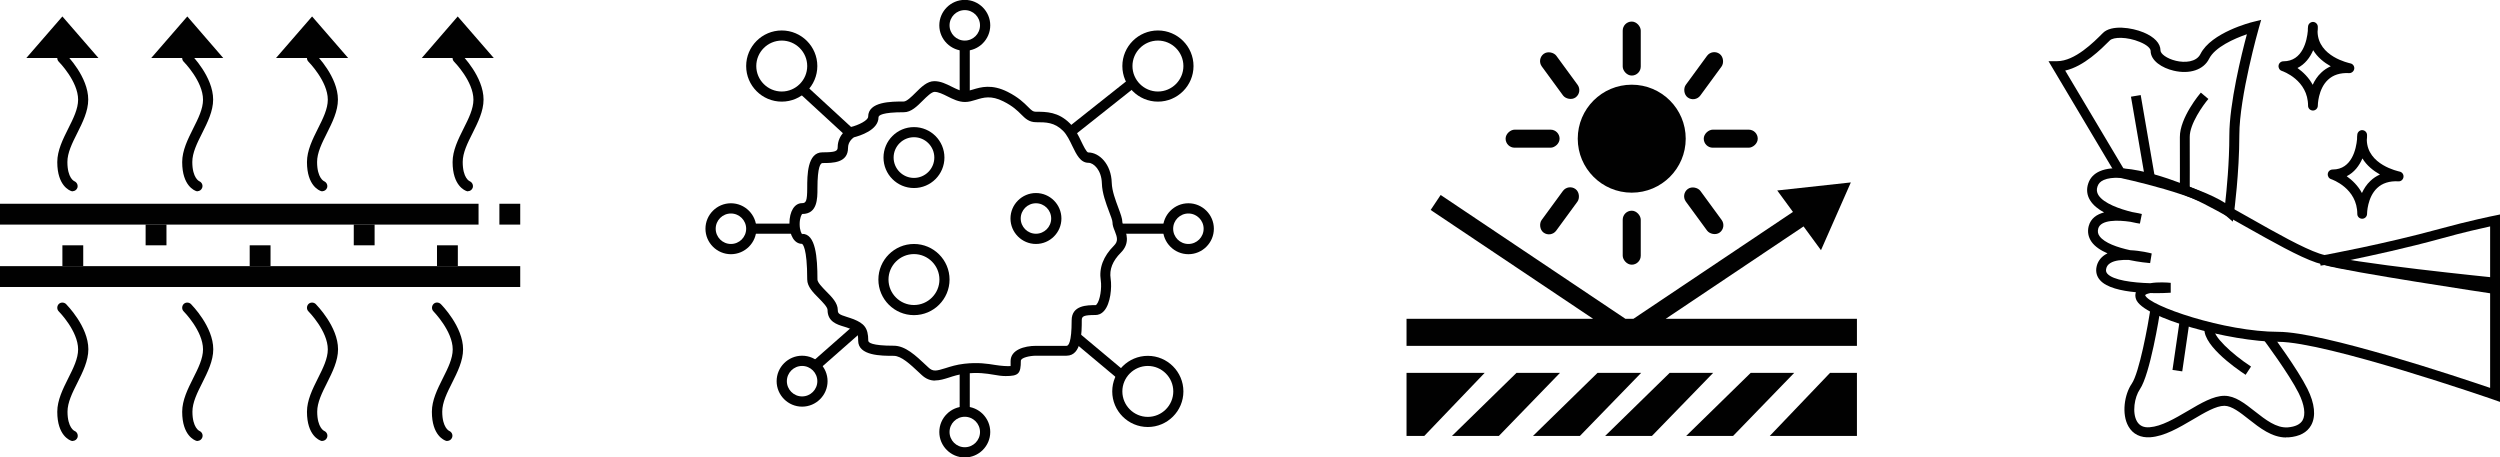 <?xml version="1.0" encoding="UTF-8"?> <svg xmlns="http://www.w3.org/2000/svg" id="katman_2" viewBox="0 0 205.15 37.54"><defs><style>.cls-1{fill:#010101;}</style></defs><g id="katman_1"><g><polygon class="cls-1" points="115.42 30.6 121.83 30.6 116.88 35.77 115.42 35.77 115.42 30.6"></polygon><polygon class="cls-1" points="152.38 35.77 145.23 35.77 150.17 30.6 152.38 30.6 152.38 35.77"></polygon><polygon class="cls-1" points="124.44 30.6 128.01 30.6 123 35.77 119.15 35.77 124.44 30.6"></polygon><polygon class="cls-1" points="131.09 30.6 134.67 30.6 129.65 35.77 125.8 35.77 131.09 30.6"></polygon><polygon class="cls-1" points="137.01 30.6 140.58 30.6 135.56 35.77 131.72 35.77 137.01 30.6"></polygon><polygon class="cls-1" points="143.66 30.6 147.23 30.6 142.22 35.77 138.37 35.77 143.66 30.6"></polygon><circle class="cls-1" cx="133.9" cy="11.38" r="4.43"></circle><rect class="cls-1" x="133.16" y="1.77" width="1.48" height="4.43" rx=".74" ry=".74"></rect><rect class="cls-1" x="133.16" y="17.29" width="1.48" height="4.43" rx=".74" ry=".74"></rect><rect class="cls-1" x="141.29" y="9.16" width="1.48" height="4.43" rx=".74" ry=".74" transform="translate(130.65 153.41) rotate(-90)"></rect><rect class="cls-1" x="125.03" y="9.16" width="1.48" height="4.43" rx=".74" ry=".74" transform="translate(114.39 137.15) rotate(-90)"></rect><g><rect class="cls-1" x="127.25" y="15.07" width="1.48" height="4.43" rx=".74" ry=".74" transform="translate(221.05 106.84) rotate(-143.8)"></rect><rect class="cls-1" x="139.07" y="3.99" width="1.48" height="4.43" rx=".74" ry=".74" transform="translate(248.96 93.79) rotate(-143.8)"></rect></g><g><rect class="cls-1" x="139.07" y="15.07" width="1.48" height="4.43" rx=".74" ry=".74" transform="translate(16.78 85.92) rotate(-36.2)"></rect><rect class="cls-1" x="127.25" y="3.99" width="1.48" height="4.43" rx=".74" ry=".74" transform="translate(21.04 76.79) rotate(-36.2)"></rect></g><polygon class="cls-1" points="136.69 26.16 148 18.58 149.43 20.53 151.88 14.97 145.84 15.63 147.13 17.39 134.04 26.16 133.38 26.16 118.22 16 117.4 17.23 130.73 26.16 115.42 26.16 115.42 28.38 152.38 28.38 152.38 26.16 136.69 26.16"></polygon></g><g><path class="cls-1" d="M205.15,32.98l-.54-.19c-.14-.05-13.71-4.74-17.64-4.74s-11.18-1.96-11.69-3.51c-.07-.2-.07-.39-.01-.56-1.19-.11-2.41-.38-2.94-.99-.27-.3-.37-.68-.29-1.08,.08-.42,.33-.77,.7-1.01,.07-.04,.13-.08,.2-.11-.55-.24-1.03-.55-1.31-.95-.27-.39-.35-.83-.23-1.29,.17-.63,.66-.96,1.26-1.12-.48-.26-.9-.59-1.15-1-.26-.42-.31-.9-.15-1.37,.15-.46,.47-.8,.95-1.01,2.14-.95,7.01,1.1,7.96,1.52,1.15,.51,2.72,1.4,4.39,2.34,2.13,1.21,4.34,2.45,5.68,2.9,2.35,.78,14.33,1.96,14.45,1.98l.36,.04v10.17Zm-28.65-8.94c-.26,.05-.43,.11-.47,.18,.28,.87,6.52,3.01,10.94,3.01,3.65,0,14.75,3.71,17.37,4.6v-8.3c-2.08-.21-12.04-1.23-14.26-1.98-1.41-.47-3.65-1.74-5.82-2.96-1.65-.93-3.2-1.81-4.32-2.3-2.68-1.18-5.98-2.11-7.31-1.52-.27,.12-.43,.29-.51,.53-.09,.26-.06,.48,.07,.7,.43,.7,1.79,1.16,2.77,1.4,.4,.06,.7,.14,.8,.16l-.16,.79c-.09-.01-.39-.06-.78-.15-1.01-.15-2.44-.19-2.64,.56-.06,.23-.03,.43,.11,.62,.4,.56,1.49,.93,2.51,1.15,.86,.04,1.63,.23,1.77,.27l-.13,.79c-.17-.01-.89-.08-1.75-.26-.58-.02-1.16,.03-1.52,.26-.19,.12-.3,.27-.34,.48-.03,.16,0,.27,.1,.39,.47,.53,2.05,.74,3.52,.78,.65-.11,1.38-.06,1.68-.03v.81c-.18,.01-.82,.05-1.63,.03Z"></path><path class="cls-1" d="M205.15,24.19l-.46-.07c-.49-.07-11.9-1.79-13.96-2.37l-.3,.05-.15-.79,.4-.07c.2-.04,4.97-.91,9.52-2.16,2.4-.66,4.45-1.08,4.47-1.08l.48-.1v6.6Zm-12.41-2.83c3.36,.64,9.82,1.62,11.6,1.89v-4.67c-.74,.16-2.25,.5-3.93,.97-2.86,.79-5.81,1.43-7.67,1.81Z"></path><path class="cls-1" d="M183.21,18.18l-.56-.49c-1.94-1.69-8.64-3.08-8.71-3.1l-.17-.04-5.67-9.53h.71c1.45,0,3.01-1.56,3.75-2.31,.7-.7,2.38-.45,3.34-.05,.89,.37,1.39,.9,1.39,1.48,0,.27,.51,.67,1.27,.85,.71,.17,1.67,.12,2.01-.56,.88-1.76,4.16-2.6,4.3-2.63l.68-.17-.19,.67c-.02,.06-1.6,5.64-1.6,8.77s-.43,6.32-.43,6.35l-.1,.74Zm-8.93-4.34c1.02,.22,5.99,1.34,8.32,2.82,.12-1.08,.34-3.29,.34-5.56,0-2.6,1-6.66,1.44-8.29-1.05,.36-2.62,1.06-3.1,2.01-.45,.91-1.6,1.29-2.91,.98-.94-.22-1.89-.81-1.89-1.63,0-.18-.27-.48-.89-.73-1.03-.43-2.17-.42-2.46-.12-.72,.72-2.13,2.13-3.66,2.47l4.81,8.08Z"></path><rect class="cls-1" x="175.44" y="7.81" width=".81" height="6.87" transform="translate(.65 30.04) rotate(-9.78)"></rect><path class="cls-1" d="M179.69,15.63h-.81s.01-2.92,0-4.38c-.01-1.6,1.65-3.57,1.72-3.65l.62,.52c-.43,.5-1.54,2.05-1.53,3.12,.01,1.46,0,4.39,0,4.39Z"></path><path class="cls-1" d="M187.6,35.9c-1.17,0-2.17-.79-3.06-1.49-.72-.57-1.41-1.11-2.01-1.11-.68,0-1.61,.55-2.59,1.13-1.14,.67-2.33,1.37-3.48,1.45-.8,.06-1.44-.25-1.8-.89-.58-1.01-.33-2.63,.27-3.5,.62-.9,1.33-4.78,1.55-6.2l.8,.12c-.08,.54-.85,5.32-1.68,6.53-.45,.66-.65,1.93-.24,2.64,.21,.36,.55,.52,1.04,.48,.97-.07,2.07-.72,3.13-1.34,1.08-.64,2.11-1.24,3-1.24s1.67,.62,2.51,1.28c.87,.68,1.75,1.38,2.7,1.31,.61-.05,1.02-.25,1.21-.58,.27-.47,.15-1.29-.32-2.23-.78-1.57-2.88-4.39-2.9-4.41l.65-.48c.09,.12,2.16,2.91,2.97,4.54,.6,1.2,.71,2.26,.3,2.99-.33,.59-.95,.92-1.85,.99-.07,0-.14,0-.21,0Z"></path><rect class="cls-1" x="176.9" y="27.95" width="4.18" height=".81" transform="translate(125.08 201.37) rotate(-81.7)"></rect><path class="cls-1" d="M184.28,30.76c-.9-.59-3.79-2.63-3.34-4.04l.77,.25c-.18,.56,1.41,2.06,3.01,3.11l-.44,.67Z"></path><path class="cls-1" d="M189.8,9.07c-.22,0-.4-.17-.4-.39h0c0-2.11-2.06-2.83-2.15-2.86-.19-.06-.3-.25-.27-.45,.03-.2,.2-.34,.4-.34,1.59,0,1.93-1.73,2-2.49,0-.12,0-.25,.02-.38,.02-.21,.22-.37,.42-.36,.21,.01,.38,.19,.38,.4,0,.13,0,.26-.02,.41,.05,2.04,2.58,2.56,2.69,2.59,.21,.04,.35,.24,.32,.45-.03,.21-.23,.36-.42,.35-.73-.04-1.32,.15-1.74,.55-.82,.77-.83,2.11-.83,2.12h0c0,.22-.18,.4-.4,.4Zm-1.27-3.49c.46,.33,.93,.78,1.25,1.38,.16-.35,.38-.7,.7-1,.23-.22,.49-.39,.78-.52-.55-.31-1.09-.74-1.44-1.32-.26,.6-.67,1.15-1.29,1.46Z"></path><path class="cls-1" d="M193.84,17.95c-.22,0-.4-.17-.4-.39h0c0-2.11-2.06-2.83-2.15-2.86-.19-.06-.3-.25-.27-.45,.03-.2,.2-.34,.4-.34,1.59,0,1.93-1.73,2-2.49,0-.12,0-.25,.02-.38,.02-.21,.22-.38,.42-.36,.21,.01,.38,.19,.38,.4,0,.13,0,.26-.02,.41,.05,2.04,2.58,2.56,2.69,2.59,.21,.04,.35,.24,.32,.45-.03,.21-.21,.37-.42,.35-.73-.04-1.32,.15-1.74,.55-.82,.77-.83,2.11-.83,2.12h0c0,.22-.18,.4-.4,.4Zm-1.27-3.49c.46,.33,.93,.78,1.25,1.38,.16-.35,.38-.7,.7-1,.23-.22,.49-.39,.78-.52-.55-.31-1.09-.74-1.44-1.32-.26,.6-.67,1.15-1.29,1.46Z"></path></g><g><path class="cls-1" d="M75,15.43c-1.38,0-2.5-1.12-2.5-2.5s1.12-2.5,2.5-2.5,2.5,1.12,2.5,2.5-1.12,2.5-2.5,2.5Zm0-4.17c-.92,0-1.67,.75-1.67,1.67s.75,1.67,1.67,1.67,1.67-.75,1.67-1.67-.75-1.67-1.67-1.67Z"></path><path class="cls-1" d="M75,25.86c-1.61,0-2.92-1.31-2.92-2.92s1.31-2.92,2.92-2.92,2.92,1.31,2.92,2.92-1.31,2.92-2.92,2.92Zm0-5.01c-1.15,0-2.09,.94-2.09,2.09s.94,2.09,2.09,2.09,2.09-.94,2.09-2.09-.94-2.09-2.09-2.09Z"></path><path class="cls-1" d="M85.01,20.02c-1.15,0-2.09-.94-2.09-2.09s.94-2.09,2.09-2.09,2.09,.94,2.09,2.09-.94,2.09-2.09,2.09Zm0-3.34c-.69,0-1.25,.56-1.25,1.25s.56,1.25,1.25,1.25,1.25-.56,1.25-1.25-.56-1.25-1.25-1.25Z"></path><path class="cls-1" d="M64.15,8.34c-1.61,0-2.92-1.31-2.92-2.92s1.31-2.92,2.92-2.92,2.92,1.31,2.92,2.92-1.31,2.92-2.92,2.92Zm0-5.01c-1.15,0-2.09,.94-2.09,2.09s.94,2.09,2.09,2.09,2.09-.94,2.09-2.09-.94-2.09-2.09-2.09Z"></path><path class="cls-1" d="M95.02,8.34c-1.61,0-2.92-1.31-2.92-2.92s1.31-2.92,2.92-2.92,2.92,1.31,2.92,2.92-1.31,2.92-2.92,2.92Zm0-5.01c-1.15,0-2.09,.94-2.09,2.09s.94,2.09,2.09,2.09,2.09-.94,2.09-2.09-.94-2.09-2.09-2.09Z"></path><path class="cls-1" d="M94.19,35.04c-1.61,0-2.92-1.31-2.92-2.92s1.31-2.92,2.92-2.92,2.92,1.31,2.92,2.92-1.31,2.92-2.92,2.92Zm0-5.01c-1.15,0-2.09,.94-2.09,2.09s.94,2.09,2.09,2.09,2.09-.94,2.09-2.09-.94-2.09-2.09-2.09Z"></path><path class="cls-1" d="M79.17,4.17c-1.15,0-2.09-.94-2.09-2.09s.94-2.09,2.09-2.09,2.09,.94,2.09,2.09-.94,2.09-2.09,2.09Zm0-3.34c-.69,0-1.25,.56-1.25,1.25s.56,1.25,1.25,1.25,1.25-.56,1.25-1.25-.56-1.25-1.25-1.25Z"></path><path class="cls-1" d="M97.52,20.86c-1.15,0-2.09-.94-2.09-2.09s.94-2.09,2.09-2.09,2.09,.94,2.09,2.09-.94,2.09-2.09,2.09Zm0-3.34c-.69,0-1.25,.56-1.25,1.25s.56,1.25,1.25,1.25,1.25-.56,1.25-1.25-.56-1.25-1.25-1.25Z"></path><path class="cls-1" d="M79.17,37.54c-1.15,0-2.09-.94-2.09-2.09s.94-2.09,2.09-2.09,2.09,.94,2.09,2.09-.94,2.09-2.09,2.09Zm0-3.34c-.69,0-1.25,.56-1.25,1.25s.56,1.25,1.25,1.25,1.25-.56,1.25-1.25-.56-1.25-1.25-1.25Z"></path><path class="cls-1" d="M65.82,33.37c-1.15,0-2.09-.94-2.09-2.09s.94-2.09,2.09-2.09,2.09,.94,2.09,2.09-.94,2.09-2.09,2.09Zm0-3.34c-.69,0-1.25,.56-1.25,1.25s.56,1.25,1.25,1.25,1.25-.56,1.25-1.25-.56-1.25-1.25-1.25Z"></path><path class="cls-1" d="M59.98,20.86c-1.15,0-2.09-.94-2.09-2.09s.94-2.09,2.09-2.09,2.09,.94,2.09,2.09-.94,2.09-2.09,2.09Zm0-3.34c-.69,0-1.25,.56-1.25,1.25s.56,1.25,1.25,1.25,1.25-.56,1.25-1.25-.56-1.25-1.25-1.25Z"></path><path class="cls-1" d="M76.73,31.23c-.37,0-.74-.12-1.12-.48l-.16-.15c-.77-.72-1.49-1.4-2.11-1.4-1.02,0-2.92,0-2.92-1.25,0-.65-.08-.73-.68-.98-.16-.07-.33-.12-.49-.17-.57-.17-1.34-.41-1.34-1.36,0-.24-.4-.64-.71-.96-.47-.47-.96-.96-.96-1.55,0-2.63-.38-2.9-.43-2.92h0c-.61,0-1.03-.67-1.03-1.67s.42-1.67,1.04-1.67c.32,0,.42-.17,.42-1.25,0-1.02,0-2.92,1.25-2.92,1.08,0,1.25-.1,1.25-.42,0-1.06,.91-1.59,.94-1.61l.11-.04c.68-.16,1.45-.56,1.45-.85,0-1.25,1.9-1.25,2.92-1.25,.24,0,.64-.39,.96-.71,.47-.47,.96-.96,1.55-.96,.52,0,.98,.23,1.44,.46,.38,.19,.75,.37,1.06,.37,.19,0,.41-.07,.66-.14,.66-.2,1.55-.47,2.86,.19,.89,.45,1.34,.9,1.67,1.23,.31,.31,.41,.4,.64,.4,.86,0,1.84,0,2.8,.96,.42,.42,.69,.98,.93,1.48,.15,.31,.43,.9,.57,.9,.9,0,1.89,.95,1.93,2.49,.02,.67,.31,1.43,.54,2.05,.18,.49,.33,.88,.33,1.17,0,.08,.07,.26,.13,.41,.2,.49,.53,1.32-.25,2.1-.68,.68-.96,1.38-.84,2.14,.11,.72-.01,2.04-.53,2.63-.25,.29-.52,.35-.71,.35-.97,0-1.13,.1-1.13,.42,0,1.02,0,2.92-1.25,2.92h-2.5c-.51,0-1.25,.16-1.25,.42,0,1.06-.19,1.25-1.25,1.25-.33,0-.64-.05-.98-.11-.6-.1-1.28-.21-2.31-.09-.55,.06-.99,.2-1.38,.33-.38,.12-.74,.23-1.11,.23Zm-10.89-12.04c1.09,0,1.24,1.9,1.24,3.75,0,.24,.4,.64,.71,.96,.47,.47,.96,.96,.96,1.55,0,.28,.11,.36,.75,.56,.18,.06,.38,.12,.56,.19,.82,.34,1.19,.68,1.19,1.75,0,.16,.27,.42,2.09,.42,.95,0,1.79,.79,2.68,1.63l.16,.15c.38,.36,.64,.3,1.41,.06,.41-.13,.91-.29,1.54-.36,1.14-.13,1.92,0,2.54,.1,.5,.08,.99,.11,1.26,.09,0-.1,0-.26,0-.41,0-.92,1.12-1.25,2.09-1.25h2.5c.16,0,.42-.27,.42-2.09,0-1.25,1.28-1.25,1.97-1.25,.02,0,.05-.03,.08-.06,.29-.34,.43-1.36,.34-1.96-.16-1.03,.21-1.99,1.08-2.86,.37-.37,.27-.68,.07-1.2-.1-.24-.19-.47-.19-.72,0-.15-.15-.54-.28-.88-.25-.67-.57-1.51-.59-2.32-.03-1.08-.67-1.68-1.1-1.68-.66,0-.98-.67-1.32-1.37-.21-.44-.45-.94-.76-1.25-.71-.71-1.41-.71-2.21-.71-.59,0-.9-.31-1.23-.64-.3-.3-.68-.68-1.46-1.07-1.01-.51-1.64-.32-2.25-.13-.29,.09-.59,.18-.9,.18-.52,0-.98-.23-1.44-.46-.38-.19-.75-.37-1.06-.37-.24,0-.64,.39-.96,.71-.47,.47-.96,.96-1.55,.96-1.81,0-2.09,.26-2.09,.42,0,1.05-1.55,1.52-2.02,1.64-.13,.09-.48,.38-.48,.86,0,1.25-1.26,1.25-2.09,1.25-.16,0-.42,.27-.42,2.09,0,.83,0,2.09-1.25,2.09-.05,.03-.21,.32-.21,.83s.15,.8,.22,.84h0Z"></path><rect class="cls-1" x="67.34" y="6.44" width=".83" height="5.26" transform="translate(15.2 52.78) rotate(-47.38)"></rect><rect class="cls-1" x="78.75" y="3.75" width=".83" height="4.37"></rect><rect class="cls-1" x="87.14" y="8.41" width="6.5" height=".83" transform="translate(14.08 58.07) rotate(-38.42)"></rect><rect class="cls-1" x="91.83" y="18.35" width="4.02" height=".83"></rect><rect class="cls-1" x="61.65" y="18.35" width="3.58" height=".83"></rect><rect class="cls-1" x="66.31" y="28.04" width="4.74" height=".83" transform="translate(-1.67 52.47) rotate(-41.35)"></rect><rect class="cls-1" x="78.75" y="30.25" width=".83" height="3.53"></rect><rect class="cls-1" x="89.74" y="26.76" width=".84" height="4.93" transform="translate(9.87 79.59) rotate(-50.06)"></rect></g><g><rect class="cls-1" y="21.84" width="42.69" height="1.71"></rect><rect class="cls-1" y="16.72" width="39.27" height="1.71"></rect><rect class="cls-1" x="40.98" y="16.72" width="1.71" height="1.71"></rect><rect class="cls-1" x="35.86" y="20.13" width="1.71" height="1.71"></rect><rect class="cls-1" x="20.49" y="20.13" width="1.71" height="1.71"></rect><rect class="cls-1" x="5.12" y="20.13" width="1.71" height="1.71"></rect><rect class="cls-1" x="11.95" y="18.42" width="1.71" height="1.71"></rect><rect class="cls-1" x="29.03" y="18.42" width="1.71" height="1.71"></rect><polygon class="cls-1" points="5.12 1.35 2.16 4.76 8.08 4.76 5.12 1.35"></polygon><path class="cls-1" d="M5.97,15.7s-.08,0-.12-.02c-.12-.04-1.15-.42-1.15-2.38,0-.95,.46-1.87,.9-2.75,.42-.83,.81-1.62,.81-2.37,0-1.51-1.57-3.1-1.59-3.12-.16-.16-.16-.43,0-.6,.16-.16,.43-.16,.59,0,.08,.07,1.83,1.85,1.83,3.71,0,.95-.46,1.87-.9,2.75-.42,.83-.81,1.62-.81,2.37,0,1.33,.55,1.57,.57,1.58,.21,.09,.32,.32,.25,.54-.06,.17-.22,.28-.39,.28Z"></path><polygon class="cls-1" points="15.37 1.35 12.41 4.76 18.32 4.76 15.37 1.35"></polygon><path class="cls-1" d="M16.22,15.7s-.08,0-.12-.02c-.12-.04-1.15-.42-1.15-2.38,0-.95,.46-1.87,.9-2.75,.42-.83,.81-1.62,.81-2.37,0-1.51-1.57-3.1-1.59-3.12-.16-.16-.16-.43,0-.6,.16-.16,.43-.16,.59,0,.08,.07,1.83,1.85,1.83,3.71,0,.95-.46,1.87-.9,2.75-.42,.83-.81,1.62-.81,2.37,0,1.33,.57,1.58,.57,1.58,.21,.09,.32,.32,.24,.54-.06,.17-.22,.28-.39,.28Z"></path><polygon class="cls-1" points="25.61 1.35 22.65 4.76 28.57 4.76 25.61 1.35"></polygon><path class="cls-1" d="M26.46,15.7s-.08,0-.12-.02c-.12-.04-1.15-.42-1.15-2.38,0-.95,.46-1.87,.9-2.75,.42-.83,.81-1.62,.81-2.37,0-1.51-1.57-3.1-1.59-3.12-.16-.16-.16-.43,0-.6,.16-.16,.43-.16,.59,0,.08,.07,1.83,1.85,1.83,3.71,0,.95-.46,1.87-.9,2.75-.42,.83-.81,1.62-.81,2.37,0,1.33,.57,1.58,.57,1.58,.21,.09,.32,.32,.25,.54-.06,.17-.22,.28-.39,.28Z"></path><polygon class="cls-1" points="37.56 1.35 34.61 4.76 40.52 4.76 37.56 1.35"></polygon><path class="cls-1" d="M38.41,15.7s-.08,0-.12-.02c-.12-.04-1.15-.42-1.15-2.38,0-.95,.46-1.87,.9-2.75,.42-.83,.81-1.62,.81-2.37,0-1.51-1.57-3.1-1.59-3.12-.16-.16-.16-.43,0-.6,.16-.16,.43-.16,.59,0,.08,.07,1.83,1.85,1.83,3.71,0,.95-.46,1.87-.9,2.75-.42,.83-.81,1.62-.81,2.37,0,1.33,.55,1.57,.57,1.58,.21,.09,.32,.32,.25,.54-.06,.17-.22,.28-.39,.28Z"></path><path class="cls-1" d="M5.97,36.19s-.08,0-.12-.02c-.12-.04-1.15-.42-1.15-2.38,0-.95,.46-1.87,.9-2.75,.42-.83,.81-1.62,.81-2.37,0-1.51-1.57-3.1-1.59-3.12-.16-.16-.16-.43,0-.6,.16-.16,.43-.16,.6,0,.07,.08,1.83,1.85,1.83,3.71,0,.95-.46,1.87-.9,2.75-.42,.83-.81,1.62-.81,2.37,0,1.33,.57,1.58,.57,1.58,.21,.08,.32,.32,.25,.54-.06,.17-.22,.28-.39,.28Z"></path><path class="cls-1" d="M16.22,36.19s-.08,0-.12-.02c-.12-.04-1.15-.42-1.15-2.38,0-.95,.46-1.87,.9-2.75,.42-.83,.81-1.62,.81-2.37,0-1.51-1.57-3.1-1.59-3.12-.16-.16-.16-.43,0-.6,.16-.16,.43-.16,.6,0,.07,.08,1.83,1.85,1.83,3.71,0,.95-.46,1.87-.9,2.75-.42,.83-.81,1.62-.81,2.37,0,1.33,.57,1.58,.57,1.58,.21,.09,.32,.32,.24,.54-.06,.17-.22,.28-.39,.28Z"></path><path class="cls-1" d="M36.71,36.19s-.08,0-.12-.02c-.12-.04-1.15-.42-1.15-2.38,0-.95,.46-1.87,.9-2.75,.42-.83,.81-1.62,.81-2.37,0-1.51-1.57-3.1-1.58-3.12-.16-.16-.16-.43,0-.6s.43-.16,.6,0c.07,.07,1.83,1.85,1.83,3.71,0,.95-.46,1.87-.9,2.75-.42,.83-.81,1.62-.81,2.37,0,1.33,.57,1.58,.57,1.58,.21,.09,.32,.32,.24,.54-.06,.17-.22,.28-.39,.28Z"></path><path class="cls-1" d="M26.46,36.19s-.08,0-.12-.02c-.12-.04-1.15-.42-1.15-2.38,0-.95,.46-1.87,.9-2.75,.42-.83,.81-1.62,.81-2.37,0-1.51-1.57-3.1-1.59-3.12-.16-.16-.16-.43,0-.6,.16-.16,.43-.16,.6,0,.07,.08,1.83,1.85,1.83,3.71,0,.95-.46,1.87-.9,2.75-.42,.83-.81,1.62-.81,2.37,0,1.33,.57,1.58,.57,1.58,.21,.09,.32,.32,.24,.54-.06,.17-.22,.28-.39,.28Z"></path></g></g></svg> 